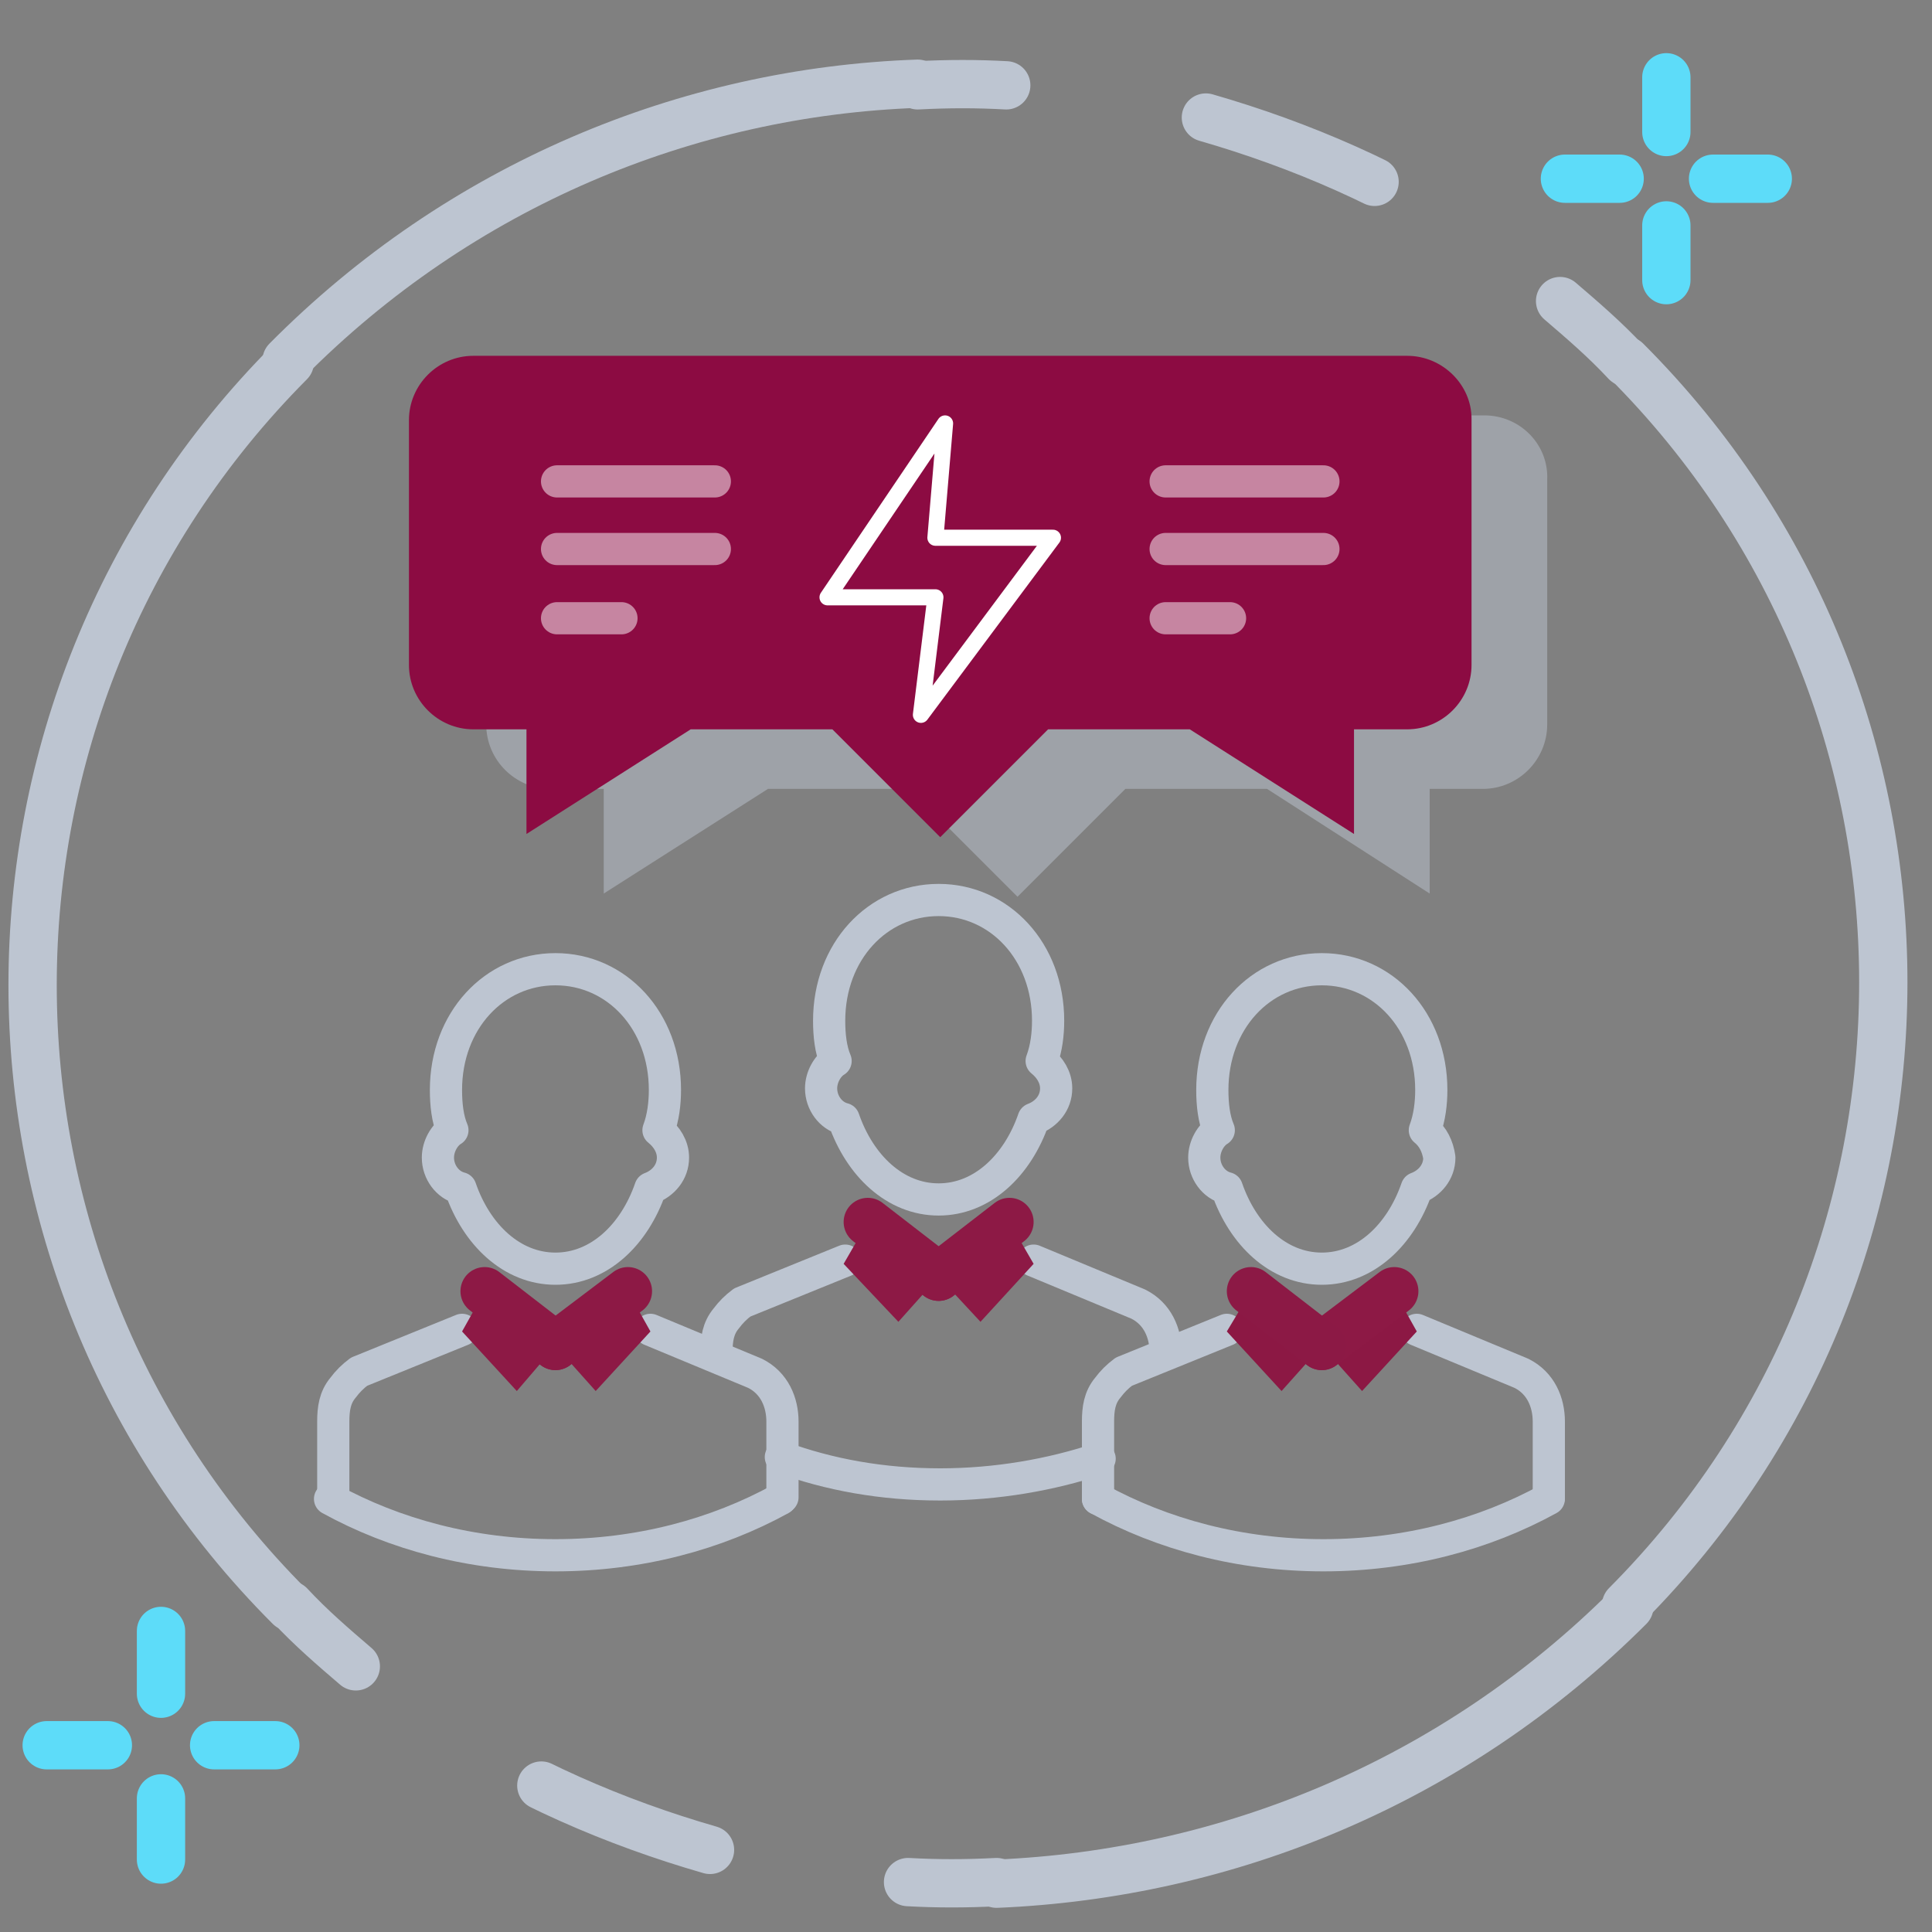<?xml version="1.0" encoding="utf-8"?>
<!-- Generator: Adobe Illustrator 24.1.0, SVG Export Plug-In . SVG Version: 6.00 Build 0)  -->
<svg version="1.1" xmlns="http://www.w3.org/2000/svg" xmlns:xlink="http://www.w3.org/1999/xlink" x="0px" y="0px"
	 viewBox="0 0 120 120" style="enable-background:new 0 0 120 120;" xml:space="preserve">
<rect x="0" y="0" width="120" height="120" fill="#808080" stroke="none"/>
<style type="text/css">
	.st0{fill:none;stroke:#BDC5D1;stroke-width:3;stroke-linecap:round;stroke-linejoin:round;stroke-miterlimit:10;}
	.st1{opacity:0.5;fill:#BDC5D1;enable-background:new    ;}
	.st2{fill:#8C0B42;}
	.st3{fill:none;stroke:#BDC5D1;stroke-width:2;stroke-linecap:round;stroke-linejoin:round;stroke-miterlimit:10;}
	.st4{fill:#8C1844;}
	.st5{fill:none;stroke:#8D1945;stroke-width:3;stroke-linecap:round;stroke-linejoin:round;stroke-miterlimit:10;}
	.st6{fill:none;stroke:#8C1945;stroke-width:3;stroke-linecap:round;stroke-linejoin:round;stroke-miterlimit:10;}
	.st7{fill:#8D1945;}
	.st8{fill:none;stroke:#FFFFFF;stroke-linecap:round;stroke-linejoin:round;stroke-miterlimit:10;}
	.st9{opacity:0.5;}
	.st10{fill:none;stroke:#FFFFFF;stroke-width:2;stroke-linecap:round;stroke-linejoin:round;stroke-miterlimit:10;}
	
		.st11{fill:none;stroke:#BDC5D1;stroke-width:3;stroke-linecap:round;stroke-linejoin:round;stroke-miterlimit:10;stroke-dasharray:11.227,11.227;}
	.st12{fill:none;stroke:#5DDCF9;stroke-width:3;stroke-linecap:round;stroke-miterlimit:10;}
	.st13{fill:none;stroke:#5DDCF9;stroke-width:6;stroke-linecap:round;stroke-miterlimit:10;}
</style>
<g id="Layer_1">
	<path class="st0" d="M101,22.4c21.3,21.3,21.3,55.9,0,77.3"/>
	<path class="st0" d="M101.2,99.8c-10.9,10.9-25,16.6-39.3,17.2"/>
	<path class="st1" d="M92.2,25.8h-58c-2.2,0-4,1.8-4,4V45c0,2.2,1.8,4,4,4h3.3v6.5l10.2-6.5h8.8l6.7,6.7l6.7-6.7h8.8l10.1,6.5v-6.5
		h3.3c2.2,0,4-1.8,4-4V29.8C96.2,27.6,94.4,25.8,92.2,25.8z"/>
	<path class="st2" d="M87.4,22.1h-58c-2.2,0-4,1.8-4,4v15.2c0,2.2,1.8,4,4,4h3.3v6.5l10.2-6.5h8.8l6.7,6.7l6.7-6.7h8.8l10.2,6.5
		v-6.5h3.3c2.2,0,4-1.8,4-4V26C91.4,23.9,89.6,22.1,87.4,22.1z"/>
	<g>
		<path class="st3" d="M88.5,70.2c0.3-0.8,0.4-1.7,0.4-2.5c0-4.3-3-7.5-6.8-7.5s-6.8,3.2-6.8,7.5c0,0.9,0.1,1.8,0.4,2.5
			c-0.5,0.3-0.9,1-0.9,1.7c0,0.9,0.6,1.7,1.4,1.9c1,2.9,3.2,5,5.9,5c2.7,0,4.9-2.1,5.9-5c0.8-0.3,1.4-1,1.4-1.9
			C89.3,71.2,89,70.6,88.5,70.2z"/>
		<path class="st0" d="M75.6,68.9"/>
		<path class="st3" d="M88,82.6l6.5,2.7c1.2,0.6,1.7,1.8,1.7,3v0.3v4.4"/>
		<polyline class="st4" points="82.1,83.6 84.6,86.4 88,82.7 86.6,80.2 		"/>
		<path class="st3" d="M76.2,82.6l-6.4,2.6c-0.4,0.3-0.7,0.6-1,1c-0.5,0.6-0.6,1.3-0.6,2.1v4.8"/>
		<path class="st0" d="M75.9,72.6"/>
		<polyline class="st4" points="82.1,83.6 79.6,86.4 76.2,82.7 77.7,80.2 		"/>
		<line class="st5" x1="86.6" y1="80.2" x2="82.1" y2="83.6"/>
		<line class="st6" x1="77.7" y1="80.2" x2="82.1" y2="83.6"/>
		<path class="st3" d="M96.2,93.1c-4,2.2-8.8,3.5-14,3.5c-5.2,0-10-1.3-14-3.5"/>
	</g>
	<g>
		<path class="st3" d="M64.7,65.9c0.3-0.8,0.4-1.7,0.4-2.5c0-4.3-3-7.5-6.8-7.5c-3.8,0-6.8,3.2-6.8,7.5c0,0.9,0.1,1.8,0.4,2.5
			c-0.5,0.3-0.9,1-0.9,1.7c0,0.9,0.6,1.7,1.4,1.9c1,2.9,3.2,5,5.9,5c2.7,0,4.9-2.1,5.9-5c0.8-0.3,1.4-1,1.4-1.9
			C65.6,66.9,65.2,66.3,64.7,65.9z"/>
		<path class="st0" d="M51.8,64.6"/>
		<path class="st3" d="M64.2,78.3l6.5,2.7c1.2,0.6,1.7,1.8,1.7,3"/>
		<polyline class="st7" points="58.3,79.3 60.9,82.1 64.2,78.5 62.7,75.9 		"/>
		<path class="st3" d="M52.5,78.3l-6.4,2.6c-0.4,0.3-0.7,0.6-1,1c-0.5,0.6-0.6,1.3-0.6,2.1"/>
		<path class="st0" d="M52.1,68.3"/>
		<polyline class="st7" points="58.3,79.3 55.8,82.1 52.4,78.5 53.9,75.9 		"/>
		<line class="st5" x1="62.7" y1="75.9" x2="58.3" y2="79.3"/>
		<line class="st5" x1="53.9" y1="75.9" x2="58.3" y2="79.3"/>
		<path class="st3" d="M68.3,90.6c-3,1-6.4,1.6-9.9,1.6c-3.6,0-6.9-0.6-9.9-1.7"/>
	</g>
	<g>
		<path class="st3" d="M40.9,70.2c0.3-0.8,0.4-1.7,0.4-2.5c0-4.3-3-7.5-6.8-7.5s-6.8,3.2-6.8,7.5c0,0.9,0.1,1.8,0.4,2.5
			c-0.5,0.3-0.9,1-0.9,1.7c0,0.9,0.6,1.7,1.4,1.9c1,2.9,3.2,5,5.9,5s4.9-2.1,5.9-5c0.8-0.3,1.4-1,1.4-1.9
			C41.8,71.2,41.4,70.6,40.9,70.2z"/>
		<path class="st0" d="M28,68.9"/>
		<path class="st3" d="M40.4,82.6l6.5,2.7c1.2,0.6,1.7,1.8,1.7,3v0.3v4.4"/>
		<polyline class="st7" points="34.5,83.6 37,86.4 40.4,82.7 39,80.2 		"/>
		<path class="st3" d="M28.7,82.6l-6.4,2.6c-0.4,0.3-0.7,0.6-1,1c-0.5,0.6-0.6,1.3-0.6,2.1v4.8"/>
		<path class="st0" d="M28.3,72.6"/>
		<polyline class="st7" points="34.5,83.6 32.1,86.4 28.7,82.7 30.1,80.2 		"/>
		<line class="st5" x1="39" y1="80.2" x2="34.5" y2="83.6"/>
		<line class="st5" x1="30.1" y1="80.2" x2="34.5" y2="83.6"/>
		<path class="st3" d="M48.5,93.1c-4,2.2-8.8,3.5-14,3.5s-10-1.3-14-3.5"/>
	</g>
	<polygon class="st8" points="58.7,26.3 51.4,37.1 58.1,37.1 57.2,44.4 65.4,33.4 58.1,33.4 	"/>
	<g class="st9">
		<g>
			<line class="st10" x1="72.4" y1="29.9" x2="82.2" y2="29.9"/>
			<line class="st10" x1="72.4" y1="34.1" x2="82.2" y2="34.1"/>
			<line class="st10" x1="72.4" y1="38.4" x2="76.4" y2="38.4"/>
		</g>
		<g>
			<line class="st10" x1="34.6" y1="29.9" x2="44.4" y2="29.9"/>
			<line class="st10" x1="34.6" y1="34.1" x2="44.4" y2="34.1"/>
			<line class="st10" x1="34.6" y1="38.4" x2="38.6" y2="38.4"/>
		</g>
	</g>
	<g>
		<g>
			<g>
				<path class="st0" d="M57,5.3c1.9-0.1,3.7-0.1,5.5,0"/>
				<path class="st11" d="M74.9,7.3c5.9,1.7,11.7,4.2,17,7.7"/>
				<path class="st0" d="M96.9,18.7c1.4,1.2,2.8,2.4,4.1,3.8"/>
			</g>
		</g>
	</g>
	<path class="st0" d="M17.8,22.4C28.6,11.5,42.7,5.7,57,5.2"/>
	<g>
		<g>
			<g>
				<path class="st0" d="M61.9,116.9c-1.9,0.1-3.7,0.1-5.5,0"/>
				<path class="st11" d="M44.1,114.9c-5.9-1.7-11.7-4.2-17-7.7"/>
				<path class="st0" d="M22.1,103.5c-1.4-1.2-2.8-2.4-4.1-3.8"/>
			</g>
		</g>
	</g>
	<path class="st0" d="M18,99.8C-3.3,78.5-3.3,43.9,18,22.5"/>
</g>
<g id="Layer_2">
	<line class="st12" x1="103.5" y1="17.4" x2="103.5" y2="14"/>
	<line class="st12" x1="103.5" y1="8.2" x2="103.5" y2="4.8"/>
	<line class="st12" x1="109.8" y1="11.1" x2="106.4" y2="11.1"/>
	<line class="st12" x1="100.6" y1="11.1" x2="97.2" y2="11.1"/>
	<line class="st13" x1="-814.3" y1="60.9" x2="-814.3" y2="50.4"/>
	<line class="st13" x1="-814.3" y1="32.6" x2="-814.3" y2="22.1"/>
	<line class="st13" x1="-794.8" y1="41.5" x2="-805.3" y2="41.5"/>
	<line class="st13" x1="-823.2" y1="41.5" x2="-833.7" y2="41.5"/>
	<line class="st12" x1="10" y1="115.5" x2="10" y2="111.7"/>
	<line class="st12" x1="10" y1="105.2" x2="10" y2="101.3"/>
	<line class="st12" x1="17.1" y1="108.4" x2="13.3" y2="108.4"/>
	<line class="st12" x1="6.7" y1="108.4" x2="2.9" y2="108.4"/>
</g>
</svg>
